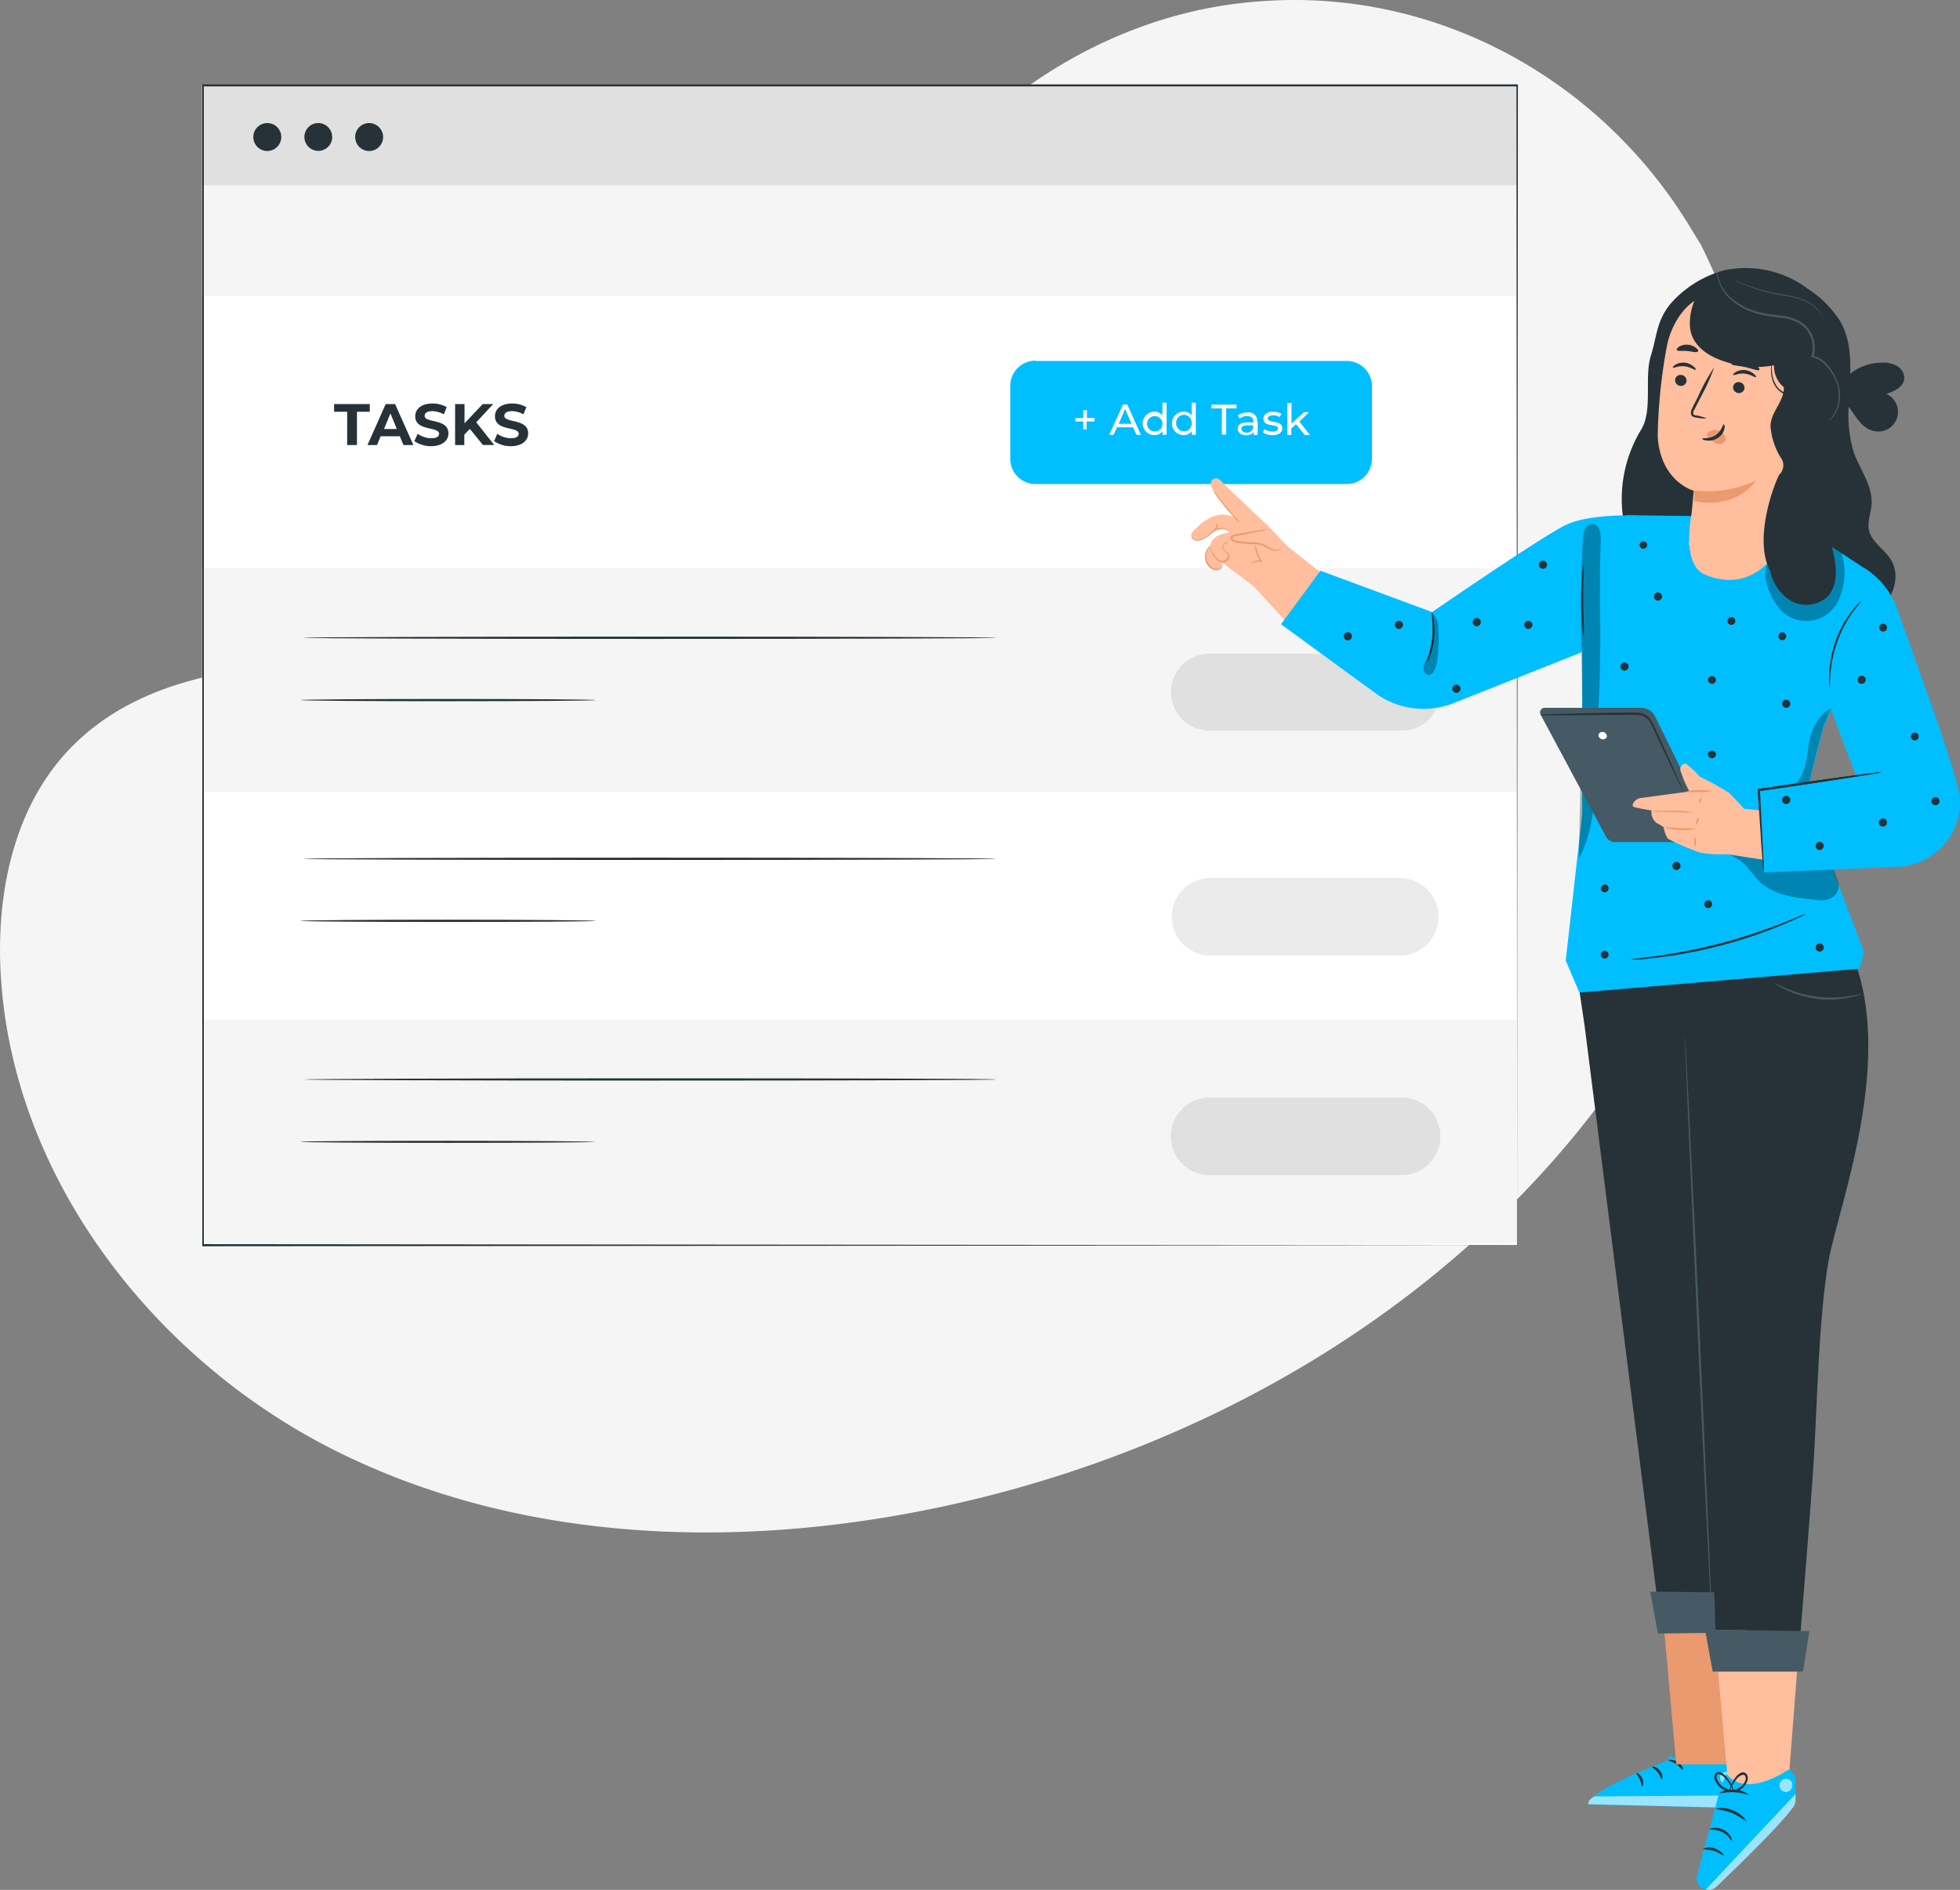 <svg xmlns="http://www.w3.org/2000/svg" xmlns:xlink="http://www.w3.org/1999/xlink" viewBox="0 0 305.78 294.88"><rect x="0" y="0" width="305.78" height="294.88" fill="#808080" stroke="none"/><defs><style>.cls-1{fill:none;}.cls-2{clip-path:url(#clip-path);}.cls-3{fill:#f5f5f5;}.cls-4{fill:#fff;}.cls-5{fill:#263238;}.cls-6{fill:#e0e0e0;}.cls-7{fill:#00beff;}.cls-8{fill:#ebebeb;}.cls-9{fill:#ffbe9d;}.cls-10{fill:#eb996e;}.cls-11{opacity:0.6;}.cls-12{clip-path:url(#clip-path-3);}.cls-13{clip-path:url(#clip-path-4);}.cls-14{fill:#455a64;}.cls-15{clip-path:url(#clip-path-5);}.cls-16{clip-path:url(#clip-path-6);}.cls-17{opacity:0.3;}.cls-18{clip-path:url(#clip-path-7);}.cls-19{clip-path:url(#clip-path-8);}.cls-20{clip-path:url(#clip-path-9);}.cls-21{clip-path:url(#clip-path-10);}</style><clipPath id="clip-path" transform="translate(0 0)"><rect class="cls-1" width="305.78" height="294.88"></rect></clipPath><clipPath id="clip-path-3" transform="translate(0 0)"><rect class="cls-1" x="268.35" y="276.48" width="1.89" height="1.88"></rect></clipPath><clipPath id="clip-path-4" transform="translate(0 0)"><rect class="cls-1" x="247.77" y="280.17" width="24.49" height="1.97"></rect></clipPath><clipPath id="clip-path-5" transform="translate(0 0)"><rect class="cls-1" x="266.13" y="279.92" width="13.97" height="14.96"></rect></clipPath><clipPath id="clip-path-6" transform="translate(0 0)"><rect class="cls-1" x="277.61" y="277.55" width="2.01" height="2.04"></rect></clipPath><clipPath id="clip-path-7" transform="translate(0 0)"><rect class="cls-1" x="222.1" y="95.61" width="2.34" height="9.7"></rect></clipPath><clipPath id="clip-path-8" transform="translate(0 0)"><rect class="cls-1" x="246.31" y="81.74" width="3.43" height="52.24"></rect></clipPath><clipPath id="clip-path-9" transform="translate(0 0)"><rect class="cls-1" x="268.89" y="110.56" width="17.98" height="29.89"></rect></clipPath><clipPath id="clip-path-10" transform="translate(0 0)"><rect class="cls-1" x="275.37" y="82.82" width="12.4" height="14.06"></rect></clipPath></defs><g id="Layer_2" data-name="Layer 2"><g id="Layer_1-2" data-name="Layer 1"><g id="Group_1987" data-name="Group 1987"><g class="cls-2"><g id="Group_2013" data-name="Group 2013"><g id="Group_2012" data-name="Group 2012"><g class="cls-2"><g id="Group_2011" data-name="Group 2011"><path id="Path_5785" data-name="Path 5785" class="cls-3" d="M265.39,38.25l-1.67-2.74c-14-23.15-39.4-37.07-66.15-35.37a69.34,69.34,0,0,0-10.25,1.37c-24.33,5.2-45.48,23.6-54.25,47.15-5.16,13.85-6.6,29.8-16.42,40.8-12.74,14.3-34.36,14.75-53.39,14.16s-40.65-.09-53.34,14.27C2,126.89-.55,139.69.1,151.74,1.79,183.63,24,212.16,52.29,226.33s61.55,15.45,92.49,9.21c43.33-8.73,84.55-32.73,109.33-69.76s31.1-87.54,11.28-127.53" transform="translate(0 0)"></path><rect id="Rectangle_804" data-name="Rectangle 804" class="cls-4" x="31.54" y="13.54" width="205.1" height="180.71"></rect><rect id="Rectangle_805" data-name="Rectangle 805" class="cls-4" x="31.54" y="123.56" width="205.1" height="30.53"></rect><rect id="Rectangle_806" data-name="Rectangle 806" class="cls-3" x="31.54" y="88.63" width="205.1" height="34.94"></rect><rect id="Rectangle_807" data-name="Rectangle 807" class="cls-3" x="31.54" y="159.09" width="205.1" height="34.94"></rect><path id="Path_5786" data-name="Path 5786" class="cls-5" d="M155.38,99.51c0,.1-24.2.18-54,.18s-54-.08-54-.18,24.19-.18,54-.18,54,.08,54,.18" transform="translate(0 0)"></path><path id="Path_5787" data-name="Path 5787" class="cls-5" d="M92.94,109.23c0,.1-10.26.18-23,.18s-23-.08-23-.18,10.26-.17,23-.17,23,.08,23,.17" transform="translate(0 0)"></path><path id="Path_5788" data-name="Path 5788" class="cls-5" d="M155.38,134c0,.1-24.2.18-54,.18s-54-.08-54-.18,24.19-.18,54-.18,54,.08,54,.18" transform="translate(0 0)"></path><path id="Path_5789" data-name="Path 5789" class="cls-5" d="M92.94,143.68c0,.1-10.26.17-23,.17s-23-.07-23-.17,10.26-.18,23-.18,23,.1,23,.18" transform="translate(0 0)"></path><path id="Path_5790" data-name="Path 5790" class="cls-5" d="M155.38,168.43c0,.1-24.2.17-54,.17s-54-.08-54-.17,24.19-.18,54-.18,54,.05,54,.18" transform="translate(0 0)"></path><path id="Path_5791" data-name="Path 5791" class="cls-5" d="M92.94,178.15c0,.1-10.26.17-23,.17s-23-.07-23-.17S57.28,178,70,178s23,.08,23,.18" transform="translate(0 0)"></path><rect id="Rectangle_808" data-name="Rectangle 808" class="cls-6" x="31.54" y="13.31" width="205.1" height="17.24"></rect><rect id="Rectangle_809" data-name="Rectangle 809" class="cls-3" x="31.54" y="28.92" width="205.1" height="17.24"></rect><path id="Path_5792" data-name="Path 5792" class="cls-5" d="M43.88,21.39a2.18,2.18,0,1,1-2.16-2.19,2.18,2.18,0,0,1,2.16,2.19v0" transform="translate(0 0)"></path><path id="Path_5793" data-name="Path 5793" class="cls-5" d="M51.83,21.39a2.17,2.17,0,1,1-2.15-2.19h0a2.17,2.17,0,0,1,2.14,2.19" transform="translate(0 0)"></path><path id="Path_5794" data-name="Path 5794" class="cls-5" d="M59.77,21.39A2.18,2.18,0,1,1,57.6,19.2a2.19,2.19,0,0,1,2.17,2.19v0" transform="translate(0 0)"></path><path id="Path_5795" data-name="Path 5795" class="cls-5" d="M236.68,194.29c0-1.15,0-70.45-.1-180.94l.1.13-205,0,.12-.17V194.29l-.11-.17,205,.17-205,.16h-.13V13.17h.15l205,0h.1v.15c-.1,110.5-.13,179.75-.13,180.94" transform="translate(0 0)"></path><path id="Path_5796" data-name="Path 5796" class="cls-7" d="M161.55,56.32H210.1a3.94,3.94,0,0,1,3.94,4h0v11.2a3.94,3.94,0,0,1-3.94,4H161.55a3.94,3.94,0,0,1-3.94-4V60.27a3.94,3.94,0,0,1,3.94-4" transform="translate(0 0)"></path><path id="Path_5797" data-name="Path 5797" class="cls-4" d="M170.74,65.76h-1.22V67H169V65.76h-1.23v-.53H169V64h.57v1.22h1.22Z" transform="translate(0 0)"></path><path id="Path_5798" data-name="Path 5798" class="cls-4" d="M176.77,66.67h-2.52l-.52,1.18h-.68l2.14-4.72h.68L178,67.85h-.68Zm-.24-.54-1-2.32-1,2.32Z" transform="translate(0 0)"></path><path id="Path_5799" data-name="Path 5799" class="cls-4" d="M182,62.84v5h-.63v-.56a1.5,1.5,0,0,1-1.27.61,1.83,1.83,0,0,1,0-3.66h0a1.53,1.53,0,0,1,1.25.58v-2Zm-.65,3.22a1.2,1.2,0,1,0-1.2,1.27,1.17,1.17,0,0,0,1.2-1.15h0v-.12" transform="translate(0 0)"></path><path id="Path_5800" data-name="Path 5800" class="cls-4" d="M186.56,62.84v5h-.63v-.56a1.54,1.54,0,0,1-1.27.61,1.83,1.83,0,0,1,0-3.66,1.54,1.54,0,0,1,1.25.58v-2Zm-.65,3.22a1.21,1.21,0,1,0-2.41-.25v.07a.54.54,0,0,0,0,.18,1.21,1.21,0,0,0,2.41.18.54.54,0,0,0,0-.18" transform="translate(0 0)"></path><path id="Path_5801" data-name="Path 5801" class="cls-4" d="M190.64,63.72H189v-.59h3.91v.59H191.3v4.1h-.69Z" transform="translate(0 0)"></path><path id="Path_5802" data-name="Path 5802" class="cls-4" d="M196.21,65.71v2.16h-.61V67.4a1.38,1.38,0,0,1-1.17.51c-.82,0-1.33-.43-1.33-1s.37-1,1.44-1h1v-.13c0-.55-.32-.86-1-.86a1.8,1.8,0,0,0-1.14.38l-.27-.49a2.38,2.38,0,0,1,1.48-.45,1.31,1.31,0,0,1,1.52,1.08,1.14,1.14,0,0,1,0,.37m-.64,1.06v-.5h-1c-.63,0-.82.25-.82.56s.3.58.8.58a1,1,0,0,0,1-.65Z" transform="translate(0 0)"></path><path id="Path_5803" data-name="Path 5803" class="cls-4" d="M197,67.48l.27-.51a2.3,2.3,0,0,0,1.25.36c.6,0,.86-.18.86-.48,0-.81-2.27-.11-2.27-1.53,0-.65.58-1.08,1.49-1.08a2.51,2.51,0,0,1,1.31.33l-.28.51a1.8,1.8,0,0,0-1-.28c-.57,0-.85.2-.85.49,0,.84,2.27.15,2.27,1.55,0,.65-.59,1.06-1.55,1.06a2.65,2.65,0,0,1-1.47-.42" transform="translate(0 0)"></path><path id="Path_5804" data-name="Path 5804" class="cls-4" d="M202.2,66.19l-.74.68v1h-.62v-5h.65v3.22l1.94-1.78h.79l-1.5,1.48,1.66,2.1h-.8Z" transform="translate(0 0)"></path><path id="Path_5805" data-name="Path 5805" class="cls-5" d="M54.17,64.25H52.12v-1.2h5.57v1.2h-2v5.19H54.16Z" transform="translate(0 0)"></path><path id="Path_5806" data-name="Path 5806" class="cls-5" d="M62.38,68.07h-3l-.56,1.37H57.33l2.84-6.39h1.47l2.85,6.39H62.94Zm-.47-1.13-1-2.44-1,2.44Z" transform="translate(0 0)"></path><path id="Path_5807" data-name="Path 5807" class="cls-5" d="M64.65,68.81l.51-1.12a3.87,3.87,0,0,0,2.1.69c.88,0,1.24-.3,1.24-.69,0-1.19-3.72-.37-3.72-2.73,0-1.09.88-2,2.69-2a4.32,4.32,0,0,1,2.22.57l-.45,1.12a3.81,3.81,0,0,0-1.78-.5c-.87,0-1.21.33-1.21.73,0,1.18,3.71.37,3.71,2.74,0,1.06-.88,2-2.74,2a4.63,4.63,0,0,1-2.57-.79" transform="translate(0 0)"></path><path id="Path_5808" data-name="Path 5808" class="cls-5" d="M73.3,66.92l-.86.9v1.62H71V63.05h1.47v3l2.83-3h1.64l-2.64,2.84,2.8,3.54H75.34Z" transform="translate(0 0)"></path><path id="Path_5809" data-name="Path 5809" class="cls-5" d="M77.09,68.81l.5-1.12a3.84,3.84,0,0,0,2.1.69c.88,0,1.23-.3,1.23-.69,0-1.19-3.7-.37-3.7-2.73,0-1.09.87-2,2.69-2a4.39,4.39,0,0,1,2.21.57l-.46,1.12a3.73,3.73,0,0,0-1.76-.5c-.88,0-1.22.33-1.22.73,0,1.18,3.72.37,3.72,2.74,0,1.06-.89,2-2.74,2a4.61,4.61,0,0,1-2.57-.79" transform="translate(0 0)"></path><path id="Path_5810" data-name="Path 5810" class="cls-6" d="M188.66,102h30a6.05,6.05,0,0,1,6.06,6h0a6.05,6.05,0,0,1-6.06,6h-30a6.05,6.05,0,0,1-6-6h0a6.05,6.05,0,0,1,6-6h0" transform="translate(0 0)"></path><path id="Path_5811" data-name="Path 5811" class="cls-8" d="M218.62,149.1h-30a6.06,6.06,0,0,1,0-12.11h30a6.06,6.06,0,0,1,0,12.11" transform="translate(0 0)"></path><path id="Path_5812" data-name="Path 5812" class="cls-6" d="M188.66,171.25h30a6.05,6.05,0,0,1,6.06,6.05h0a6.05,6.05,0,0,1-6.06,6.05h-30a6.05,6.05,0,0,1-6-6.05h0a6.05,6.05,0,0,1,6-6.05h0" transform="translate(0 0)"></path><path id="Path_5813" data-name="Path 5813" class="cls-9" d="M220.64,100.86,200.81,85.2l-2.82-3s-6.76-6.31-7.33-7-1.2-.67-1.48-.41c-.43.41-.29,1.25.26,2,.19.24,3.32,3.94,3.32,3.94a10.5,10.5,0,0,0-1.56-.4c-1.13-.24-2.75.44-4.06,1.58S185.59,83.48,186,84a.88.88,0,0,0,.68.28,1.74,1.74,0,0,0,1.13-.42c2.09-1.81,3.61-1.16,3.61-1.16l.37.39s-2.06.16-2.77,1.4a1.67,1.67,0,0,0-.2.58,2.17,2.17,0,0,0-.25,3.06,2.11,2.11,0,0,0,.88.62.9.9,0,0,0,1-.14,1.28,1.28,0,0,0,.18-.54,1.63,1.63,0,0,1,.07-.3l1.19.94s2.78,2,3.89,3l7.24,7.87s18,10.49,18,10.47a6.08,6.08,0,0,0,.19-8.6,6.64,6.64,0,0,0-.63-.56" transform="translate(0 0)"></path><path id="Path_5814" data-name="Path 5814" class="cls-9" d="M200,85.45a1.28,1.28,0,0,1-1.44.31c-.5-.17-.92-.5-1.41-.71-1.45-.62-3.22,0-4.64-.7-.2-.09-.42-.27-.37-.49s.29-.27.49-.3l5.12-1" transform="translate(0 0)"></path><path id="Path_5815" data-name="Path 5815" class="cls-10" d="M197.75,82.57a2.2,2.2,0,0,0-.57.05l-1.52.24-2.25.4-.65.12a1,1,0,0,0-.72.32.44.44,0,0,0,0,.49,1,1,0,0,0,.33.28,3.84,3.84,0,0,0,.72.25,20.27,20.27,0,0,0,2.8.19,4,4,0,0,1,1.17.25c.32.14.63.3.94.47a1.8,1.8,0,0,0,1.53.2c.37-.15.44-.39.43-.38a1.43,1.43,0,0,1-.46.27,1.78,1.78,0,0,1-1.4-.27c-.31-.19-.62-.36-.94-.52a4.28,4.28,0,0,0-1.22-.3,21.22,21.22,0,0,1-2.76-.2,3,3,0,0,1-.66-.22c-.19-.1-.31-.26-.24-.35a1.15,1.15,0,0,1,.52-.2l.65-.13,2.23-.46,1.5-.33a2.67,2.67,0,0,0,.57-.16" transform="translate(0 0)"></path><path id="Path_5816" data-name="Path 5816" class="cls-10" d="M191.88,83.07a2.17,2.17,0,0,0-.85-.51,1.62,1.62,0,0,0-1,.07,4.34,4.34,0,0,0-1.12.69,6.69,6.69,0,0,1-1.13.78,2,2,0,0,1-1.1.26A.85.85,0,0,1,186,84a.45.45,0,0,1-.1-.27l.15.22a.85.85,0,0,0,.62.29,2.15,2.15,0,0,0,1-.29,6.92,6.92,0,0,0,1.09-.77,4.21,4.21,0,0,1,1.16-.71,1.78,1.78,0,0,1,1.16,0,1.62,1.62,0,0,1,.65.4c.13.14.17.23.16.24" transform="translate(0 0)"></path><path id="Path_5817" data-name="Path 5817" class="cls-10" d="M189.21,76.5a5.5,5.5,0,0,1,.63.73L191.3,79l1.49,1.77a5.27,5.27,0,0,1,.58.76,5.47,5.47,0,0,1-.7-.66c-.41-.44-1-1.05-1.54-1.74s-1.08-1.36-1.42-1.84a4.61,4.61,0,0,1-.5-.82" transform="translate(0 0)"></path><path id="Path_5818" data-name="Path 5818" class="cls-10" d="M191.74,84.62a1.61,1.61,0,0,1-.29.09.88.88,0,0,0-.58.45.49.49,0,0,0,.06.47,2.68,2.68,0,0,0,.44.45,1.09,1.09,0,0,1,.4.66.93.93,0,0,1-.33.77,1,1,0,0,1-.78.23,1.4,1.4,0,0,1-.71-.29,4.06,4.06,0,0,1-.78-1,2.64,2.64,0,0,1-.33-.77.81.81,0,0,1,0-.31,1.37,1.37,0,0,0,.07.29,2.73,2.73,0,0,0,.37.72,4.76,4.76,0,0,0,.77.9,1,1,0,0,0,1.26,0,.72.72,0,0,0,.26-.58.93.93,0,0,0-.33-.55,2.4,2.4,0,0,1-.45-.5.61.61,0,0,1,0-.6.93.93,0,0,1,.7-.47,1,1,0,0,1,.3,0" transform="translate(0 0)"></path><path id="Path_5819" data-name="Path 5819" class="cls-10" d="M190.6,87.57a.46.46,0,0,1,.16.23.82.82,0,0,1-.12.74,1.1,1.1,0,0,1-1,.43,1.79,1.79,0,0,1-1.16-.68A2.14,2.14,0,0,1,188,87a2.1,2.1,0,0,1,.66-1.68c.14-.11.22-.16.23-.15a3.35,3.35,0,0,0-.55.8,2.11,2.11,0,0,0,.31,2.17,1.7,1.7,0,0,0,1.06.62,1,1,0,0,0,.89-.33.78.78,0,0,0,.15-.64c0-.16-.11-.24-.1-.25" transform="translate(0 0)"></path><path id="Path_5820" data-name="Path 5820" class="cls-10" d="M195.24,87.93a1,1,0,0,1,.36-.3,2,2,0,0,1,1.16-.18l-.1.14a5.45,5.45,0,0,1-.33-.58,4,4,0,0,1-.52-2.19,10.45,10.45,0,0,0,.7,2.11c.1.2.21.38.31.55l.12.18-.21,0a1.93,1.93,0,0,0-1.09.1c-.25.12-.38.24-.4.21" transform="translate(0 0)"></path><path id="Path_5821" data-name="Path 5821" class="cls-10" d="M189.89,81.65a.84.84,0,0,1-.08.78c-.21.41-.58.58-.58.54a5.23,5.23,0,0,0,.41-.63c.18-.36.2-.7.25-.7" transform="translate(0 0)"></path><path id="Path_5822" data-name="Path 5822" class="cls-5" d="M256,67.09c1.9-3,.5-8.12,1.53-11.5s.89-5.46,3.09-8.2a17.07,17.07,0,0,1,8.44-5.23,16.14,16.14,0,0,1,13,2.92,16.59,16.59,0,0,1,5,5c1.45,2.5,1.67,5.32,1.6,8.26l.18-.19a8.25,8.25,0,0,1,4.84-1.57,4.24,4.24,0,0,1,2.33.56,2.19,2.19,0,0,1,1.07,2c-.16,1.27-1.57,1.9-2.77,2.33a3.07,3.07,0,0,1-2.2,5.72c-1.7-.48-2.61-2.24-3.69-3.73a19.58,19.58,0,0,0,.82,7.22c1,2.72,3,5.24,2.73,8.11-.1,1.27-.63,2.58-.41,3.85.39,2,2.54,3.08,3.52,4.83,1.34,2.31.42,5.42-1.48,7.3s-4.55,2.79-7.13,3.46c-6.13,1.6-13.1,2.11-18.36-1.4L253.38,81.77A20.86,20.86,0,0,1,256,67.09" transform="translate(0 0)"></path><path id="Path_5823" data-name="Path 5823" class="cls-7" d="M260.44,273.88v.72s-12.5,4.61-12.7,6.95l24.55.59-.15-8.18a14.1,14.1,0,0,1-11.7-.08" transform="translate(0 0)"></path><g id="Group_1989" data-name="Group 1989" class="cls-11"><g id="Group_1988" data-name="Group 1988"><g class="cls-12"><g id="Group_1987-2" data-name="Group 1987-2"><path id="Path_5824" data-name="Path 5824" class="cls-4" d="M269.58,276.51a1,1,0,0,1,.63,1.16,1,1,0,0,1-1.14.66,1.07,1.07,0,0,1-.7-1.23,1,1,0,0,1,1.27-.56" transform="translate(0 0)"></path></g></g></g></g><g id="Group_1992" data-name="Group 1992" class="cls-11"><g id="Group_1991" data-name="Group 1991"><g class="cls-13"><g id="Group_1990" data-name="Group 1990"><path id="Path_5825" data-name="Path 5825" class="cls-4" d="M272.26,282.13v-2l-23.48.16s-1.1.45-1,1.22Z" transform="translate(0 0)"></path></g></g></g></g><path id="Path_5826" data-name="Path 5826" class="cls-5" d="M260.34,274.67c0,.12.6.19,1.17.58s.88.92,1,.87-.05-.74-.76-1.21-1.44-.35-1.41-.24" transform="translate(0 0)"></path><path id="Path_5827" data-name="Path 5827" class="cls-5" d="M257.73,275.67c0,.12.48.33.88.85s.5,1.06.64,1.05.22-.67-.29-1.31-1.22-.7-1.23-.59" transform="translate(0 0)"></path><path id="Path_5828" data-name="Path 5828" class="cls-5" d="M256.21,278.72c.11,0,.29-.57,0-1.23s-.85-.94-.9-.84.29.46.52,1,.25,1.05.38,1.07" transform="translate(0 0)"></path><path id="Path_5829" data-name="Path 5829" class="cls-5" d="M287.24,145.58l-40.8,9.27.77,5.16,11.67,92.1,8.07-.18.83,6.8,12.78.19s1.9-23,2.41-31.18.77-22.28,2.3-31,11.84-34.61,2-51.17" transform="translate(0 0)"></path><path id="Path_5830" data-name="Path 5830" class="cls-10" d="M259.61,254.28c.1.72,1.9,21,1.9,21h9.26l1.63-20.9Z" transform="translate(0 0)"></path><path id="Path_5831" data-name="Path 5831" class="cls-9" d="M267.78,258.15c.09.73,1.9,21,1.9,21h9.26l1.62-20.9Z" transform="translate(0 0)"></path><path id="Path_5832" data-name="Path 5832" class="cls-14" d="M257.45,248.34l1.2,6.54,9-.11-.2-6.32Z" transform="translate(0 0)"></path><path id="Path_5833" data-name="Path 5833" class="cls-14" d="M262.91,161.85a1,1,0,0,0,0,.24v.69c0,.63,0,1.52.09,2.66.1,2.33.22,5.67.4,9.79.36,8.29.87,19.68,1.43,32.3s1.14,24,1.54,32.32c.21,4.11.38,7.45.5,9.78.06,1.14.11,2,.15,2.66l.05.7a.88.88,0,0,0,0,.23,1,1,0,0,0,0-.24v-.69c0-.64-.05-1.52-.09-2.66-.1-2.34-.23-5.68-.4-9.8-.37-8.28-.87-19.68-1.43-32.3s-1.15-24-1.54-32.3c-.21-4.11-.38-7.46-.5-9.79-.06-1.13-.11-2-.15-2.66,0-.29,0-.52,0-.69v-.23" transform="translate(0 0)"></path><path id="Path_5834" data-name="Path 5834" class="cls-14" d="M266,254.28l1.2,6.54h14.08l1-6.32Z" transform="translate(0 0)"></path><path id="Path_5835" data-name="Path 5835" class="cls-7" d="M279,276.12s-6.52,4.62-9.68.63l-.82,1.94-3.71,13.83a1.85,1.85,0,0,0,1,2.22,1.8,1.8,0,0,0,1.9-.36c2.68-2.54,12.5-12,12.4-13.27l0-3.38a1.74,1.74,0,0,0-1.1-1.6Z" transform="translate(0 0)"></path><g id="Group_1995" data-name="Group 1995" class="cls-11"><g id="Group_1994" data-name="Group 1994"><g class="cls-15"><g id="Group_1993" data-name="Group 1993"><path id="Path_5836" data-name="Path 5836" class="cls-4" d="M266.12,294.82l14-14.9v.76a2.08,2.08,0,0,1-.64,1.64c-1.13,1.52-4.26,4.94-11.69,12.06a1.77,1.77,0,0,1-1.62.46Z" transform="translate(0 0)"></path></g></g></g></g><g id="Group_1998" data-name="Group 1998" class="cls-11"><g id="Group_1997" data-name="Group 1997"><g class="cls-16"><g id="Group_1996" data-name="Group 1996"><path id="Path_5837" data-name="Path 5837" class="cls-4" d="M278.06,277.71a1.09,1.09,0,0,0-.3,1.41,1,1,0,0,0,1.4.32,1.15,1.15,0,0,0,.31-1.5,1.08,1.08,0,0,0-1.49-.16" transform="translate(0 0)"></path></g></g></g></g><path id="Path_5838" data-name="Path 5838" class="cls-5" d="M270.17,287.19c-.1.05-.49-.87-1.53-1.36a5.34,5.34,0,0,0-2-.4s.2-.18.64-.23a2.86,2.86,0,0,1,2.74,1.36,1.51,1.51,0,0,1,.16.63" transform="translate(0 0)"></path><path id="Path_5839" data-name="Path 5839" class="cls-5" d="M268.91,289.53a11.7,11.7,0,0,0-1.55-.76,14.32,14.32,0,0,0-1.71-.23,2,2,0,0,1,1.82-.14c1,.32,1.52,1.08,1.44,1.13" transform="translate(0 0)"></path><path id="Path_5840" data-name="Path 5840" class="cls-5" d="M272.49,284.2a17.67,17.67,0,0,0-2.3-1.34,16.69,16.69,0,0,0-2.6-.63,3.9,3.9,0,0,1,2.73.25,4.06,4.06,0,0,1,2.17,1.72" transform="translate(0 0)"></path><path id="Path_5841" data-name="Path 5841" class="cls-5" d="M272.8,280c-.05.1-1-.3-2.27-.36s-2.26.25-2.3.14a3.31,3.31,0,0,1,2.31-.52,3.5,3.5,0,0,1,2.25.74" transform="translate(0 0)"></path><path id="Path_5842" data-name="Path 5842" class="cls-5" d="M269.81,279.59a1.37,1.37,0,0,1,.1-.63,4.56,4.56,0,0,1,.84-1.62,2.13,2.13,0,0,1,1-.79.71.71,0,0,1,.77.31,1.14,1.14,0,0,1,.13.83,2.55,2.55,0,0,1-2.61,1.9,3,3,0,0,1-2.54-2,1,1,0,0,1,.11-.84.71.71,0,0,1,.79-.24,2.64,2.64,0,0,1,1,.81,5.3,5.3,0,0,1,.92,1.55,1.43,1.43,0,0,1,.15.64,8.18,8.18,0,0,0-1.27-2,2.25,2.25,0,0,0-.91-.67.39.39,0,0,0-.44.12.72.72,0,0,0,0,.56,2.59,2.59,0,0,0,2.23,1.74,2.2,2.2,0,0,0,2.25-1.57.93.93,0,0,0-.07-.59.39.39,0,0,0-.42-.17,1.94,1.94,0,0,0-.89.63,6.67,6.67,0,0,0-1.17,2.1" transform="translate(0 0)"></path><path id="Path_5843" data-name="Path 5843" class="cls-7" d="M255.77,80.45s-7.67-.41-11.53,1.48S223.42,95.5,223.42,95.5L206,89.05l-6.15,8.35,15.07,11a12.82,12.82,0,0,0,12.23,1.16l19.51-7.75Z" transform="translate(0 0)"></path><path id="Path_5844" data-name="Path 5844" class="cls-5" d="M222.41,103.69a3.77,3.77,0,0,0,.59-1.1,11.84,11.84,0,0,0,.73-2.94,10.92,10.92,0,0,0-.09-3,3.63,3.63,0,0,0-.33-1.21,21.06,21.06,0,0,1,.12,4.2,22.15,22.15,0,0,1-1,4.08" transform="translate(0 0)"></path><g id="Group_2001" data-name="Group 2001" class="cls-17"><g id="Group_2000" data-name="Group 2000"><g class="cls-18"><g id="Group_1999" data-name="Group 1999"><path id="Path_5845" data-name="Path 5845" d="M223.47,95.61a3.66,3.66,0,0,1,.93,2.62,25.37,25.37,0,0,1-.11,4.27,5.46,5.46,0,0,1-.6,2.24,1,1,0,0,1-.63.56c-.5.12-.94-.42-1-.93a3.15,3.15,0,0,1,.47-1.43,10.62,10.62,0,0,0,.88-6.9" transform="translate(0 0)"></path></g></g></g></g><path id="Path_5846" data-name="Path 5846" class="cls-7" d="M282.79,83.5c.37.12,4.49,2.8,7.74,4.93a5.61,5.61,0,0,1,2,6.95l-8.05,18.09-2.82,11,9.13,24-.63,2.67-43.76,3.73-2.13-5L246.84,127V98.27l7-17.88,12,.15Z" transform="translate(0 0)"></path><g id="Group_2004" data-name="Group 2004" class="cls-17"><g id="Group_2003" data-name="Group 2003"><g class="cls-19"><g id="Group_2002" data-name="Group 2002"><path id="Path_5847" data-name="Path 5847" d="M248.54,81.74a1.39,1.39,0,0,0-1.27.8,4.09,4.09,0,0,0-.32,1.58c-.52,7.77-.22,17.27-.1,25.25L246.31,134c2.33-4.35,2.54-9.52,2.75-14.42q.24-6.66.49-13.33c.27-7.37-.09-14.73.19-22.09,0-1-.21-2.28-1.2-2.4" transform="translate(0 0)"></path></g></g></g></g><g id="Group_2007" data-name="Group 2007" class="cls-17"><g id="Group_2006" data-name="Group 2006"><g class="cls-20"><g id="Group_2005" data-name="Group 2005"><path id="Path_5848" data-name="Path 5848" d="M286.83,137.69c-.24-.77-.85-2.21-.85-2.21a27,27,0,0,1-3.62-13.8s1-4.36,2.15-8.45l1.17-2.67-.07,0c-2,.91-3.18,3.62-3.46,5.77s-.54,4.61-2.17,6.09c-1.08,1-2.58,1.35-3.75,2.21a5.4,5.4,0,0,0-2.16,4.4c0,.71.14,1.55-.37,2.05s-1.59.28-2.39,0-1.86-.46-2.3.26a1.43,1.43,0,0,0,.47,1.72,12.1,12.1,0,0,0,1.67,1c1.38.83,2.17,2.35,3.33,3.46,2.3,2.23,5.76,2.61,8.95,2.88a3.3,3.3,0,0,0,2.67-.55,2.28,2.28,0,0,0,.73-2.16" transform="translate(0 0)"></path></g></g></g></g><path id="Path_5849" data-name="Path 5849" class="cls-14" d="M290.49,155.06c0-.06-.78.17-2,.37a18.1,18.1,0,0,1-4.93.1,18.35,18.35,0,0,1-4.78-1.27c-1.17-.49-1.85-.89-1.9-.84s.15.13.45.33a10.76,10.76,0,0,0,1.34.72,16,16,0,0,0,9.84,1.18,10.64,10.64,0,0,0,1.47-.4,1.76,1.76,0,0,0,.54-.2" transform="translate(0 0)"></path><path id="Path_5850" data-name="Path 5850" class="cls-7" d="M285.47,110.25,289.54,121l-15.14,2.3.74,12.83,20.81-.88a10.15,10.15,0,0,0,9.83-9.52V125c-.08-3.81-6.74-21.1-9.79-30a12.39,12.39,0,0,0-5.29-6.46Z" transform="translate(0 0)"></path><path id="Path_5851" data-name="Path 5851" class="cls-5" d="M275.15,136.12a8,8,0,0,0,0-1c0-.68-.07-1.58-.12-2.7-.12-2.34-.28-5.53-.47-9.16l-.15.17,3.18-.45c4.38-.64,8.35-1.23,11.22-1.68l3.39-.54.92-.17a1.09,1.09,0,0,0,.31-.08.86.86,0,0,0-.32,0l-.93.1-3.4.44c-2.89.38-6.85.94-11.23,1.58l-3.18.46h-.14v.15c.23,3.62.44,6.81.59,9.15.09,1.1.16,2,.21,2.69a4.44,4.44,0,0,0,.12,1" transform="translate(0 0)"></path><path id="Path_5852" data-name="Path 5852" class="cls-5" d="M290.41,93.75a2.67,2.67,0,0,0-.44.38,11.87,11.87,0,0,0-1.05,1.2,17.19,17.19,0,0,0-3.54,9.77,10.55,10.55,0,0,0,0,1.59,2.25,2.25,0,0,0,.08.58c.06,0,0-.83.12-2.16a19.2,19.2,0,0,1,3.5-9.64c.78-1.08,1.37-1.69,1.33-1.72" transform="translate(0 0)"></path><path id="Path_5853" data-name="Path 5853" class="cls-5" d="M247.09,99.27a9,9,0,0,0,0-1.64c0-1-.08-2.4-.09-3.94s0-2.93.07-3.94a11.22,11.22,0,0,0,0-1.64,7.46,7.46,0,0,0-.24,1.62c-.09,1-.16,2.41-.16,4s.09,3,.18,4a7.46,7.46,0,0,0,.24,1.63" transform="translate(0 0)"></path><path id="Path_5854" data-name="Path 5854" class="cls-5" d="M281.6,142.62a7.65,7.65,0,0,0-1,.39c-.63.28-1.62.67-2.81,1.13a89.54,89.54,0,0,1-9.48,3.07,87.62,87.62,0,0,1-9.78,1.94c-1.27.18-2.29.3-3,.39a8.33,8.33,0,0,0-1.1.16,6.83,6.83,0,0,0,1.11,0c.72,0,1.75-.14,3-.28a74.69,74.69,0,0,0,9.83-1.86,72.82,72.82,0,0,0,9.52-3.18c1.18-.49,2.13-.91,2.77-1.22a5.79,5.79,0,0,0,1-.51" transform="translate(0 0)"></path><path id="Path_5855" data-name="Path 5855" class="cls-5" d="M254.07,104a.64.64,0,0,1-.63.64.64.64,0,0,1-.64-.64.64.64,0,0,1,.64-.63.63.63,0,0,1,.63.63h0" transform="translate(0 0)"></path><path id="Path_5856" data-name="Path 5856" class="cls-5" d="M210.91,99.27a.64.64,0,0,1-.63.64.64.64,0,0,1-.64-.64.64.64,0,0,1,.64-.63.62.62,0,0,1,.63.63h0" transform="translate(0 0)"></path><path id="Path_5857" data-name="Path 5857" class="cls-5" d="M231,96.89a.64.64,0,0,1-.42.79.62.62,0,0,1-.79-.41.64.64,0,0,1,.41-.8.62.62,0,0,1,.38,0,.63.63,0,0,1,.42.42" transform="translate(0 0)"></path><path id="Path_5858" data-name="Path 5858" class="cls-5" d="M241.36,88.11a.64.64,0,0,1-.63.64.64.64,0,0,1-.64-.64.64.64,0,0,1,.64-.63.63.63,0,0,1,.63.63h0" transform="translate(0 0)"></path><path id="Path_5859" data-name="Path 5859" class="cls-5" d="M255.5,113.21a.64.64,0,0,1-.64.64.64.64,0,0,1-.63-.64.63.63,0,0,1,.63-.63.64.64,0,0,1,.64.63h0" transform="translate(0 0)"></path><path id="Path_5860" data-name="Path 5860" class="cls-5" d="M218.88,97.5a.63.63,0,0,1-.63.63.64.64,0,0,1-.64-.63.64.64,0,0,1,.64-.64.64.64,0,0,1,.63.64h0" transform="translate(0 0)"></path><path id="Path_5861" data-name="Path 5861" class="cls-5" d="M227.82,107.27a.64.64,0,1,1-.8-.42.62.62,0,0,1,.38,0,.65.65,0,0,1,.42.42" transform="translate(0 0)"></path><path id="Path_5862" data-name="Path 5862" class="cls-5" d="M267.72,106.06a.64.64,0,0,1-.64.64.64.64,0,0,1-.63-.64.64.64,0,0,1,1.27,0h0" transform="translate(0 0)"></path><path id="Path_5863" data-name="Path 5863" class="cls-5" d="M270.12,96.28a.61.61,0,1,0,.61.61.6.6,0,0,0-.61-.61" transform="translate(0 0)"></path><path id="Path_5864" data-name="Path 5864" class="cls-5" d="M259.3,93.07a.64.64,0,0,1-.64.64.64.64,0,0,1-.63-.64.63.63,0,0,1,.63-.63.64.64,0,0,1,.64.63h0" transform="translate(0 0)"></path><path id="Path_5865" data-name="Path 5865" class="cls-5" d="M239.07,97.5a.63.63,0,0,1-.63.63.64.64,0,0,1-.64-.63.64.64,0,0,1,.64-.64.64.64,0,0,1,.63.64h0" transform="translate(0 0)"></path><path id="Path_5866" data-name="Path 5866" class="cls-5" d="M256.37,84.47a.6.6,0,0,0-.6.61.61.61,0,0,0,1.21,0,.61.61,0,0,0-.61-.61" transform="translate(0 0)"></path><path id="Path_5867" data-name="Path 5867" class="cls-5" d="M278.06,98.66a.61.61,0,1,0,.61.61.61.61,0,0,0-.61-.61" transform="translate(0 0)"></path><path id="Path_5868" data-name="Path 5868" class="cls-5" d="M267.72,117.67a.64.64,0,0,1-.64.63.63.63,0,0,1-.63-.63.64.64,0,0,1,1.27,0h0" transform="translate(0 0)"></path><path id="Path_5869" data-name="Path 5869" class="cls-5" d="M250.35,148.35a.61.61,0,1,0,.61.61.61.61,0,0,0-.61-.61" transform="translate(0 0)"></path><path id="Path_5870" data-name="Path 5870" class="cls-5" d="M266.5,140.47a.61.61,0,0,0-.61.61.61.61,0,0,0,.61.61.62.62,0,0,0,.61-.61.61.61,0,0,0-.61-.61" transform="translate(0 0)"></path><path id="Path_5871" data-name="Path 5871" class="cls-5" d="M284.52,147.84a.64.64,0,0,1-.64.63.63.63,0,0,1-.63-.63.64.64,0,0,1,.63-.64.65.65,0,0,1,.64.64h0" transform="translate(0 0)"></path><path id="Path_5872" data-name="Path 5872" class="cls-5" d="M262.18,135.11a.64.64,0,0,1-.63.64.64.64,0,0,1-.64-.64.64.64,0,0,1,.64-.63.62.62,0,0,1,.63.63h0" transform="translate(0 0)"></path><path id="Path_5873" data-name="Path 5873" class="cls-5" d="M293.78,97.32a.6.6,0,0,0-.6.61.61.61,0,1,0,.6-.61" transform="translate(0 0)"></path><path id="Path_5874" data-name="Path 5874" class="cls-5" d="M294.39,128.33a.64.64,0,0,1-.63.64.64.64,0,0,1-.64-.64.64.64,0,0,1,.64-.63.63.63,0,0,1,.63.63h0" transform="translate(0 0)"></path><path id="Path_5875" data-name="Path 5875" class="cls-5" d="M284.52,132a.64.64,0,0,1-.64.63.63.63,0,0,1-.63-.63.64.64,0,0,1,.63-.64.64.64,0,0,1,.64.63h0" transform="translate(0 0)"></path><path id="Path_5876" data-name="Path 5876" class="cls-5" d="M279.27,125a.63.63,0,0,1-.79.42.64.64,0,0,1-.42-.8.62.62,0,0,1,.79-.41.63.63,0,0,1,.42.79" transform="translate(0 0)"></path><path id="Path_5877" data-name="Path 5877" class="cls-5" d="M291.07,106.06a.64.64,0,0,1-.63.64.64.64,0,0,1-.64-.64.64.64,0,0,1,.64-.63.62.62,0,0,1,.63.63h0" transform="translate(0 0)"></path><path id="Path_5878" data-name="Path 5878" class="cls-5" d="M250.35,138a.61.61,0,1,0,.61.61.61.61,0,0,0-.61-.61" transform="translate(0 0)"></path><path id="Path_5879" data-name="Path 5879" class="cls-5" d="M298.73,114.31a.61.61,0,0,0,0,1.22.6.6,0,0,0,.6-.61.61.61,0,0,0-.61-.61" transform="translate(0 0)"></path><path id="Path_5880" data-name="Path 5880" class="cls-5" d="M302.59,125a.64.64,0,0,1-.64.64.64.64,0,0,1-.63-.64.63.63,0,0,1,.63-.63.64.64,0,0,1,.64.63h0" transform="translate(0 0)"></path><path id="Path_5881" data-name="Path 5881" class="cls-5" d="M279.27,110a.63.63,0,1,1-.42-.8.65.65,0,0,1,.42.42.62.62,0,0,1,0,.38" transform="translate(0 0)"></path><g id="Group_2010" data-name="Group 2010" class="cls-17"><g id="Group_2009" data-name="Group 2009"><g class="cls-21"><g id="Group_2008" data-name="Group 2008"><path id="Path_5882" data-name="Path 5882" d="M275.94,87.23c.38-1.17.89-1.4,2-1.94a20.33,20.33,0,0,0,3.87-2.47l5.5,3.5a10.17,10.17,0,0,1-.43,7.2,5.53,5.53,0,0,1-7.23,2.94,5.59,5.59,0,0,1-2.49-2.07,10.72,10.72,0,0,1-1.75-4.23,6.87,6.87,0,0,1,.53-2.93" transform="translate(0 0)"></path></g></g></g></g><path id="Path_5883" data-name="Path 5883" class="cls-9" d="M260,54.28c.69-4.14,4-9,8.1-8.11l12.63,4.62a2.45,2.45,0,0,1,1.9,2.7L278,84.63h.09s-3.84,8.53-12.15,5c-1.64-.71-2.23-2.64-2.38-4.6h-.09q0-.31.06-.63a20.66,20.66,0,0,1,.38-4.3c.23-2.54.34-3.57.33-3.54s-5.23-1.44-5.62-8.5A83.92,83.92,0,0,1,260,54.27" transform="translate(0 0)"></path><path id="Path_5884" data-name="Path 5884" class="cls-5" d="M261.34,59.2a.9.9,0,0,0,.77,1,.87.87,0,0,0,1-.69v0a.91.91,0,0,0-.77-1,.85.85,0,0,0-1,.69h0v0" transform="translate(0 0)"></path><path id="Path_5885" data-name="Path 5885" class="cls-5" d="M261,57.35c.09.13.82-.3,1.78-.2s1.61.64,1.73.55,0-.27-.32-.53a2.45,2.45,0,0,0-2.81-.27c-.31.2-.43.39-.38.45" transform="translate(0 0)"></path><path id="Path_5886" data-name="Path 5886" class="cls-5" d="M270.39,60.32a.89.89,0,0,0,.76,1,.86.86,0,0,0,1-.69v0a.9.9,0,0,0-.76-1,.85.85,0,0,0-1,.68h0v0" transform="translate(0 0)"></path><path id="Path_5887" data-name="Path 5887" class="cls-5" d="M270.39,58.5c.1.13.82-.3,1.78-.2s1.62.64,1.74.55,0-.27-.32-.53a2.51,2.51,0,0,0-1.37-.58,2.42,2.42,0,0,0-1.44.31c-.31.2-.43.39-.39.45" transform="translate(0 0)"></path><path id="Path_5888" data-name="Path 5888" class="cls-5" d="M266.18,65.26a6.37,6.37,0,0,0-1.53-.44c-.25,0-.47-.12-.5-.29a1.19,1.19,0,0,1,.24-.71c.28-.57.59-1.17.91-1.79a32.66,32.66,0,0,0,2.13-4.71,30.17,30.17,0,0,0-2.5,4.52c-.31.64-.64,1.24-.89,1.8a1.41,1.41,0,0,0-.22,1,.62.62,0,0,0,.36.4,2.73,2.73,0,0,0,.41.1,6.47,6.47,0,0,0,1.58.16" transform="translate(0 0)"></path><path id="Path_5889" data-name="Path 5889" class="cls-10" d="M264.34,76.54A17.8,17.8,0,0,0,273.91,75s-2.75,4.54-9.65,3.18Z" transform="translate(0 0)"></path><path id="Path_5890" data-name="Path 5890" class="cls-10" d="M266.37,67.61a1.73,1.73,0,0,1,1.61-.48,1.63,1.63,0,0,1,1,.7A1,1,0,0,1,269,69a1.16,1.16,0,0,1-1.27.19,3.62,3.62,0,0,1-1.15-.86,1,1,0,0,1-.25-.31.32.32,0,0,1,0-.35" transform="translate(0 0)"></path><path id="Path_5891" data-name="Path 5891" class="cls-5" d="M268.9,66.22c-.15,0-.26,1-1.23,1.66s-2.06.42-2.08.56.22.23.69.29a2.6,2.6,0,0,0,1.74-.41,2.32,2.32,0,0,0,1-1.4c.1-.43,0-.7-.09-.7" transform="translate(0 0)"></path><path id="Path_5892" data-name="Path 5892" class="cls-5" d="M270.13,56.78c.06.27,1,.25,2.15.5s2,.64,2.16.44-.06-.37-.39-.64a3.69,3.69,0,0,0-1.56-.74,3.89,3.89,0,0,0-1.73,0c-.43.14-.66.32-.63.45" transform="translate(0 0)"></path><path id="Path_5893" data-name="Path 5893" class="cls-5" d="M261.61,54.62c.15.23.83.07,1.63.15s1.45.3,1.63.08,0-.33-.28-.57a2.25,2.25,0,0,0-1.27-.5,2.32,2.32,0,0,0-1.34.3c-.31.2-.44.42-.37.53" transform="translate(0 0)"></path><path id="Path_5894" data-name="Path 5894" class="cls-5" d="M286.18,87.07c-.38-2-1.06-4.08-.75-6.11s1.4-3.81.69-5.56a3.19,3.19,0,0,0-2.69-1.86c2.67-4.36,3.07-9.87,2.88-15a18.2,18.2,0,0,0-.69-5,7.33,7.33,0,0,0-2.86-4,4.64,4.64,0,0,0-4.78-.24l-1.1.09a11,11,0,0,0,.36,8.11,8.15,8.15,0,0,1,1.06,2.87c.12,2.18-2.08,3.94-2.08,6.12a11,11,0,0,0,1.57,4.88,2,2,0,0,1-.17,2.66c-.51.68-4.25,9.91-1.44,15.08a7.18,7.18,0,0,0,2.91,4.44A4.89,4.89,0,0,0,285.2,93c1.38-1.55,1.37-3.88,1-5.91" transform="translate(0 0)"></path><path id="Path_5895" data-name="Path 5895" class="cls-5" d="M266.7,44.11c-2.33,1-3.6,5.51-2.85,7.93s3.16,3.76,5.59,4.49a14.83,14.83,0,0,0,7.33.47,4.23,4.23,0,0,0,2.45,4c2.06.74,4.33-1,5-3.12s.09-4.34-.44-6.46" transform="translate(0 0)"></path><path id="Path_5896" data-name="Path 5896" class="cls-5" d="M283.39,60.07a1.75,1.75,0,0,1-.33.28,9.08,9.08,0,0,1-1,.63,6.09,6.09,0,0,1-1.63.67,3.35,3.35,0,0,1-2.14-.2,3.39,3.39,0,0,1-1.52-1.52,4.56,4.56,0,0,1-.45-1.69,7.75,7.75,0,0,1,0-1.18,1.58,1.58,0,0,1,.09-.42c.05,0-.05.61.06,1.58a4.35,4.35,0,0,0,.48,1.61,3,3,0,0,0,3.44,1.6,5.71,5.71,0,0,0,1.59-.57c.86-.46,1.37-.79,1.39-.79" transform="translate(0 0)"></path><path id="Path_5897" data-name="Path 5897" class="cls-14" d="M284.56,50.23a6.21,6.21,0,0,0-.2-.61,4.12,4.12,0,0,0-1-1.43,6,6,0,0,0-2.16-1.35,16.58,16.58,0,0,0-3.09-.75,25.8,25.8,0,0,1-5.6-1.53c-.68-.28-1.24-.53-1.61-.72l-.43-.22a.42.42,0,0,1-.14-.09l.15.06.44.2c.38.18.93.42,1.62.68a28.53,28.53,0,0,0,5.6,1.48,15.89,15.89,0,0,1,3.11.77,6.09,6.09,0,0,1,2.19,1.42,4,4,0,0,1,.94,1.49,3.59,3.59,0,0,1,.12.47Z" transform="translate(0 0)"></path><path id="Path_5898" data-name="Path 5898" class="cls-14" d="M285.35,65.64a1.33,1.33,0,0,0,.19-.14A3.71,3.71,0,0,0,286,65a5,5,0,0,0,1-2.34,6.32,6.32,0,0,0-.64-3.82,8.41,8.41,0,0,0-1.34-2,3.92,3.92,0,0,0-2.25-1.34l.14.22a4.89,4.89,0,0,0-1.44-5.13,6.43,6.43,0,0,0-3.36-1.3c-1.15-.17-2.24-.26-3.26-.5a10.33,10.33,0,0,1-4.9-2.41,6.74,6.74,0,0,1-1.9-3.15,10,10,0,0,1-.23-1.35,2.31,2.31,0,0,0,0,.37,4.53,4.53,0,0,0,.12,1,6.66,6.66,0,0,0,1.86,3.29,10.27,10.27,0,0,0,5,2.55c1,.26,2.15.36,3.28.53a6.1,6.1,0,0,1,3.18,1.23,4.53,4.53,0,0,1,1.34,4.71l-.06.2h.2a3.7,3.7,0,0,1,2.06,1.23,8.56,8.56,0,0,1,1.35,1.87,6.24,6.24,0,0,1,.67,3.67,5.25,5.25,0,0,1-.89,2.3,4.49,4.49,0,0,1-.58.74" transform="translate(0 0)"></path><path id="Path_5899" data-name="Path 5899" class="cls-14" d="M264.21,124l-6-12.21a2.4,2.4,0,0,0-2.18-1.35H241a.72.72,0,0,0-.73.73.73.73,0,0,0,.09.35l10.18,19a1.65,1.65,0,0,0,1.46.87h15.61Z" transform="translate(0 0)"></path><path id="Path_5900" data-name="Path 5900" class="cls-5" d="M240.42,111.6h4.34l10.45-.08a2.91,2.91,0,0,1,1.39.33,2.57,2.57,0,0,1,.93,1c.44.83.8,1.7,1.18,2.47l2,4.26,1.37,2.86c.15.31.28.56.39.77a1.35,1.35,0,0,0,.15.26,1.42,1.42,0,0,0-.1-.29l-.34-.79-1.29-2.9c-.53-1.2-1.23-2.68-1.94-4.28-.38-.81-.73-1.65-1.18-2.52a2.8,2.8,0,0,0-1-1.13,3.2,3.2,0,0,0-1.52-.38c-4.1,0-7.78.12-10.5.17l-3.16.09-.87,0a1,1,0,0,0-.27.1" transform="translate(0 0)"></path><path id="Path_5901" data-name="Path 5901" class="cls-4" d="M249.71,114.28a.49.49,0,0,0-.3.63h0a.35.35,0,0,0,.07.12.7.7,0,0,0,.8.3.54.54,0,0,0,.41-.4.69.69,0,0,0-.46-.69,1,1,0,0,0-.52,0" transform="translate(0 0)"></path><path id="Path_5902" data-name="Path 5902" class="cls-9" d="M275.81,126.54l-3.74-.36s-1.7-1.93-2.36-2.51a45.55,45.55,0,0,0-4.49-2.47,14.67,14.67,0,0,0-2.24-2.07.9.9,0,0,0-.83,1,.89.89,0,0,0,.11.36,16.24,16.24,0,0,0,1.31,3L256,124.51a1.6,1.6,0,0,0-1.16.74c-.17.28-.22.57.16.7a38.46,38.46,0,0,0,4.14.7l-1.49-.2a2.15,2.15,0,0,0,.85,2,4.79,4.79,0,0,1,1.06.65,4.31,4.31,0,0,0,.65,1.77,37.83,37.83,0,0,0,5,2.16,17.79,17.79,0,0,0,4.19.24l6.11.94Z" transform="translate(0 0)"></path><path id="Path_5903" data-name="Path 5903" class="cls-10" d="M262.84,123.58a15.43,15.43,0,0,0,2.15,0,8.15,8.15,0,0,0,2.15-.16,9.1,9.1,0,0,0-2.15-.11,6,6,0,0,0-2.15.27" transform="translate(0 0)"></path><path id="Path_5904" data-name="Path 5904" class="cls-10" d="M264.25,126.81a11.57,11.57,0,0,0-3.16-.29h-2.24a4.14,4.14,0,0,0-.93,0,2.4,2.4,0,0,0,.92.15c.58,0,1.37.06,2.25.07,1.75,0,3.15.1,3.17,0" transform="translate(0 0)"></path><path id="Path_5905" data-name="Path 5905" class="cls-10" d="M264.55,129.28c0-.08-1.11,0-2.47-.05s-2.47-.27-2.47-.19a7,7,0,0,0,2.47.46,6.64,6.64,0,0,0,2.47-.22" transform="translate(0 0)"></path><path id="Path_5906" data-name="Path 5906" class="cls-10" d="M264.43,132.11c.07,0,.15-.3.16-.7s0-.7-.1-.7-.15.31-.16.7,0,.7.1.7" transform="translate(0 0)"></path><path id="Path_5907" data-name="Path 5907" class="cls-10" d="M264.7,128.71c.08,0,.09-.27.19-.54s.24-.48.19-.54-.33.1-.44.45,0,.65.06.63" transform="translate(0 0)"></path><path id="Path_5908" data-name="Path 5908" class="cls-10" d="M265.17,125.28c.08,0,.14-.16.2-.36s.13-.35.08-.4-.24.07-.33.31,0,.46.05.45" transform="translate(0 0)"></path><path id="Path_5909" data-name="Path 5909" class="cls-7" d="M274.47,124.51l.68,10.63,2.3-.67-.61-8.19Z" transform="translate(0 0)"></path><path id="Path_5910" data-name="Path 5910" class="cls-5" d="M275.15,136.12a8,8,0,0,0,0-1c0-.68-.07-1.58-.12-2.7-.12-2.34-.28-5.53-.47-9.16l-.15.17,3.18-.45c4.38-.64,8.35-1.23,11.22-1.68l3.39-.54.92-.17a1.09,1.09,0,0,0,.31-.08.86.86,0,0,0-.32,0l-.93.1-3.4.44c-2.89.38-6.85.94-11.23,1.58l-3.18.46h-.14v.15c.23,3.62.44,6.81.59,9.15.09,1.1.16,2,.21,2.69a4.44,4.44,0,0,0,.12,1" transform="translate(0 0)"></path></g></g></g></g></g></g></g></g></svg>